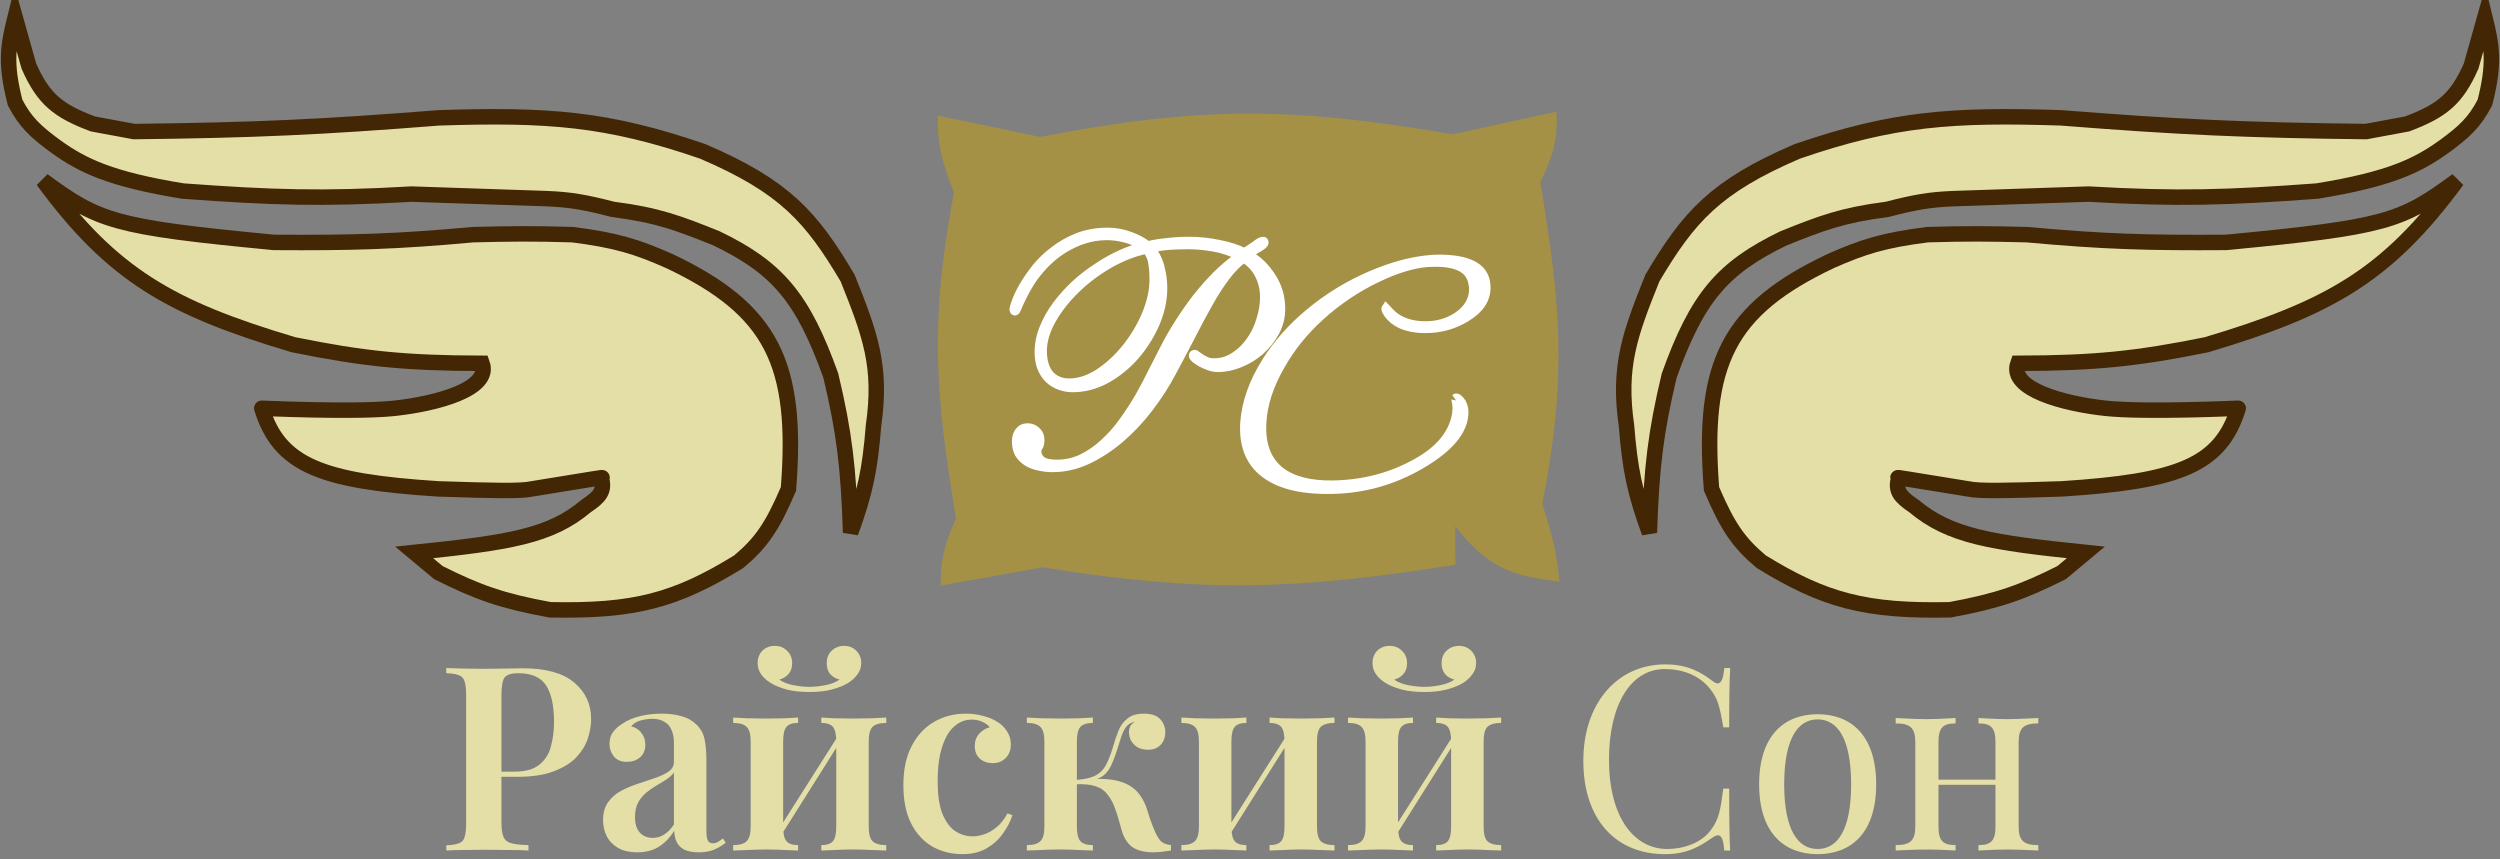 <svg width="291" height="100" viewBox="0 0 291 100" fill="none" xmlns="http://www.w3.org/2000/svg">
<rect x="0" y="0" width="291" height="100" fill="#808080" stroke="none"/>
<g clip-path="url(#clip0_25_33180)">
<path d="M256.84 40.126C271.2 35.85 277.905 32.005 286 21C279.492 25.776 277.833 26.425 259.123 28.217C250.074 28.276 244.998 28.142 235.936 27.315C231.514 27.207 229.006 27.175 224.342 27.315C219.31 27.959 216.904 28.697 213.099 30.383C201.114 36.054 198.085 42.334 199.222 56.906C201.133 61.377 202.412 63.195 205.019 65.387C212.404 69.928 217.205 71.179 226.977 70.98C232.558 69.957 235.366 68.96 239.976 66.65L242.787 64.304C231.693 63.156 226.947 62.416 222.761 58.891C221.144 57.806 220.595 57.127 221.004 55.643C220.591 55.495 221.451 55.679 229.085 56.906C230.342 57.186 233.4 57.123 239.976 56.906C253.633 56.033 258.488 54.154 260.529 47.524C260.975 47.486 249.838 48.039 245.07 47.524C240.303 47.008 233.798 45.324 234.882 42.291C243.895 42.267 248.691 41.773 256.84 40.126Z" fill="#E4DFA7" stroke="#432603" stroke-width="1.8"/>
<path d="M287.644 7.68L289.241 2C290.071 5.364 290.42 7.322 289.241 11.941C288.035 14.227 286.889 15.314 284.45 17.089C281.426 19.253 278.208 20.858 269.72 22.237C259.319 23.004 253.489 23.193 243.1 22.592L227.305 23.124C224.653 23.242 222.993 23.508 219.674 24.367C214.375 25.044 211.938 26.007 207.606 27.74C200.469 31.186 197.545 34.663 194.296 43.716C192.704 50.405 192.237 54.433 191.989 62C190.287 57.35 189.727 54.622 189.326 49.574C188.331 42.67 189.691 38.958 192.343 32.355C196.538 25.285 199.622 21.724 209.203 17.621C220.393 13.771 227.251 13.31 239.905 13.716C253.656 14.8 261.432 15.156 275.399 15.314L280.191 14.426C284.23 12.908 285.957 11.525 287.644 7.68Z" fill="#E4DFA7" stroke="#432603" stroke-width="1.8"/>
<path d="M34.16 40.126C19.799 35.85 13.095 32.005 5 21C11.508 25.776 13.167 26.425 31.877 28.217C40.926 28.276 46.002 28.142 55.064 27.315C59.486 27.207 61.994 27.175 66.658 27.315C71.69 27.959 74.096 28.697 77.901 30.383C89.886 36.054 92.915 42.334 91.778 56.906C89.867 61.377 88.588 63.195 85.981 65.387C78.596 69.928 73.795 71.179 64.023 70.98C58.442 69.957 55.634 68.96 51.024 66.65L48.213 64.304C59.307 63.156 64.053 62.416 68.239 58.891C69.856 57.806 70.405 57.127 69.996 55.643C70.409 55.495 69.549 55.679 61.915 56.906C60.658 57.186 57.6 57.123 51.024 56.906C37.367 56.033 32.512 54.154 30.471 47.524C30.025 47.486 41.162 48.039 45.93 47.524C50.697 47.008 57.202 45.324 56.118 42.291C47.105 42.267 42.309 41.773 34.16 40.126Z" fill="#E4DFA7" stroke="#432603" stroke-width="1.8"/>
<path d="M3.356 7.68L1.759 2C0.929 5.364 0.58 7.322 1.759 11.941C2.965 14.227 4.111 15.314 6.55 17.089C9.574 19.253 12.792 20.858 21.28 22.237C31.681 23.004 37.511 23.193 47.901 22.592L63.695 23.124C66.347 23.242 68.007 23.508 71.326 24.367C76.625 25.044 79.062 26.007 83.394 27.74C90.531 31.186 93.456 34.663 96.704 43.716C98.296 50.405 98.763 54.433 99.011 62C100.713 57.35 101.273 54.622 101.674 49.574C102.669 42.67 101.309 38.958 98.657 32.355C94.462 25.285 91.378 21.724 81.797 17.621C70.608 13.771 63.749 13.31 51.095 13.716C37.344 14.8 29.568 15.156 15.601 15.314L10.809 14.426C6.769 12.908 5.043 11.525 3.356 7.68Z" fill="#E4DFA7" stroke="#432603" stroke-width="1.8"/>
<path d="M169.089 15.633C150.386 12.427 139.868 12.326 121.046 15.936L109.171 13.455C109.095 16.941 109.687 18.898 111.043 22.39C108.215 37.426 108.831 45.696 111.282 60.349C109.823 63.635 109.459 65.337 109.516 68.157L121.363 66.037C140.063 69.032 150.586 68.711 169.406 65.734L169.377 61.261C173.247 66.175 176.111 67.043 181.52 67.703C181.227 64.327 180.673 62.303 179.526 58.641C182.394 43.997 181.725 35.802 179.29 21.192C180.789 18.095 181.326 16.317 181.175 13L169.089 15.633Z" fill="#A49145"/>
<mask id="path-6-outside-1_25_33180" maskUnits="userSpaceOnUse" x="117" y="26" width="57" height="32" fill="black">
<rect fill="white" x="117" y="26" width="57" height="32"/>
<path d="M118.286 51.358C118.286 50.929 118.393 50.563 118.608 50.261C118.846 49.933 119.18 49.769 119.609 49.769C120.014 49.769 120.359 49.908 120.645 50.185C120.931 50.437 121.074 50.778 121.074 51.206C121.074 51.559 121.015 51.824 120.895 52.001C120.776 52.152 120.717 52.328 120.717 52.53C120.717 52.934 120.883 53.286 121.217 53.589C121.575 53.866 122.17 54.005 123.004 54.005C124.053 54.005 125.03 53.791 125.935 53.362C126.865 52.908 127.723 52.316 128.509 51.584C129.319 50.853 130.058 50.021 130.725 49.088C131.416 48.13 132.048 47.159 132.62 46.176C133.192 45.167 133.716 44.171 134.193 43.188C134.693 42.205 135.158 41.297 135.587 40.465C136.063 39.532 136.623 38.561 137.267 37.552C137.91 36.544 138.601 35.56 139.34 34.602C140.103 33.644 140.901 32.749 141.735 31.917C142.593 31.085 143.451 30.379 144.309 29.799C143.308 29.295 142.283 28.954 141.235 28.778C140.21 28.601 139.245 28.513 138.339 28.513C137.505 28.513 136.731 28.538 136.016 28.588C135.325 28.639 134.634 28.752 133.942 28.929C134.491 29.584 134.86 30.316 135.051 31.123C135.265 31.904 135.372 32.711 135.372 33.543C135.372 34.905 135.074 36.279 134.479 37.666C133.883 39.028 133.097 40.276 132.119 41.41C131.142 42.52 130.022 43.428 128.759 44.133C127.496 44.814 126.198 45.155 124.863 45.155C124.339 45.155 123.838 45.066 123.362 44.89C122.885 44.713 122.468 44.461 122.111 44.133C121.753 43.781 121.467 43.352 121.253 42.847C121.038 42.318 120.931 41.7 120.931 40.994C120.931 40.036 121.122 39.09 121.503 38.158C121.884 37.225 122.385 36.342 123.004 35.51C123.648 34.653 124.375 33.846 125.185 33.089C126.019 32.333 126.889 31.665 127.794 31.085C128.7 30.48 129.605 29.975 130.511 29.572C131.416 29.169 132.262 28.878 133.049 28.702C132.477 28.273 131.81 27.958 131.047 27.756C130.285 27.555 129.558 27.454 128.867 27.454C127.508 27.454 126.198 27.756 124.935 28.362C123.672 28.942 122.528 29.774 121.503 30.858C120.86 31.539 120.335 32.207 119.93 32.862C119.525 33.518 119.203 34.098 118.965 34.602C118.727 35.081 118.548 35.472 118.429 35.775C118.31 36.077 118.214 36.229 118.143 36.229C118.095 36.229 118.06 36.203 118.036 36.153C118.012 36.103 118 36.065 118 36.039C118 35.888 118.095 35.56 118.286 35.056C118.477 34.527 118.763 33.934 119.144 33.279C119.549 32.598 120.037 31.892 120.609 31.16C121.205 30.429 121.908 29.761 122.718 29.156C123.529 28.526 124.446 28.009 125.471 27.605C126.519 27.202 127.675 27 128.938 27C129.844 27 130.725 27.164 131.583 27.492C132.465 27.82 133.132 28.185 133.585 28.588C134.252 28.412 135.003 28.286 135.837 28.21C136.695 28.11 137.529 28.059 138.339 28.059C139.602 28.059 140.806 28.185 141.949 28.437C143.093 28.664 144.058 28.979 144.845 29.383C145.345 29.08 145.786 28.79 146.167 28.513C146.549 28.21 146.835 28.059 147.025 28.059C147.121 28.059 147.168 28.122 147.168 28.248C147.168 28.374 146.978 28.551 146.596 28.778C146.215 28.979 145.786 29.257 145.31 29.61C146.43 30.265 147.335 31.148 148.026 32.257C148.741 33.342 149.099 34.577 149.099 35.964C149.099 36.922 148.872 37.817 148.419 38.649C147.967 39.481 147.383 40.213 146.668 40.843C145.977 41.448 145.19 41.927 144.309 42.28C143.451 42.633 142.605 42.81 141.771 42.81C141.437 42.81 141.092 42.747 140.734 42.621C140.4 42.495 140.091 42.356 139.805 42.205C139.543 42.053 139.316 41.902 139.126 41.751C138.959 41.599 138.875 41.486 138.875 41.41C138.875 41.284 138.947 41.221 139.09 41.221C139.114 41.221 139.185 41.272 139.304 41.373C139.447 41.473 139.614 41.587 139.805 41.713C139.995 41.839 140.21 41.952 140.448 42.053C140.71 42.154 140.996 42.205 141.306 42.205C142.188 42.205 142.986 41.965 143.701 41.486C144.44 41.007 145.059 40.402 145.56 39.67C146.084 38.939 146.477 38.12 146.739 37.212C147.025 36.304 147.168 35.434 147.168 34.602C147.168 33.644 146.966 32.774 146.561 31.992C146.179 31.211 145.584 30.568 144.773 30.064C144.011 30.618 143.296 31.35 142.629 32.257C141.961 33.14 141.306 34.161 140.663 35.321C140.019 36.456 139.352 37.704 138.661 39.065C137.97 40.402 137.231 41.801 136.445 43.264C135.658 44.751 134.741 46.176 133.692 47.538C132.668 48.874 131.548 50.059 130.332 51.093C129.141 52.101 127.878 52.921 126.543 53.551C125.233 54.156 123.886 54.459 122.504 54.459C121.956 54.459 121.42 54.396 120.895 54.27C120.395 54.169 119.942 53.992 119.537 53.74C119.156 53.488 118.846 53.173 118.608 52.795C118.393 52.391 118.286 51.912 118.286 51.358ZM121.36 40.843C121.36 42.028 121.634 42.948 122.182 43.604C122.754 44.234 123.505 44.55 124.434 44.55C125.602 44.55 126.77 44.171 127.937 43.415C129.105 42.633 130.153 41.662 131.083 40.502C132.036 39.317 132.811 38.019 133.406 36.607C134.002 35.195 134.3 33.833 134.3 32.522C134.3 31.841 134.252 31.198 134.157 30.593C134.062 29.988 133.823 29.471 133.442 29.042C131.988 29.345 130.535 29.912 129.081 30.744C127.651 31.576 126.364 32.547 125.221 33.657C124.077 34.766 123.147 35.951 122.432 37.212C121.718 38.473 121.36 39.683 121.36 40.843Z"/>
<path d="M155.092 56.993C151.827 57.069 149.325 56.527 147.585 55.367C145.583 54.056 144.678 51.988 144.868 49.164C145.035 46.844 145.881 44.474 147.406 42.053C148.717 39.986 150.373 38.12 152.375 36.456C154.543 34.64 156.95 33.165 159.595 32.03C161.955 31.022 164.147 30.417 166.173 30.215C166.602 30.165 167.042 30.139 167.495 30.139C170.76 30.139 172.571 31.009 172.929 32.749C172.976 33.001 173 33.241 173 33.468C173 34.854 172.226 36.014 170.677 36.947C169.247 37.83 167.662 38.271 165.922 38.271C164.779 38.271 163.801 38.082 162.991 37.704C162.396 37.401 161.931 37.023 161.597 36.569C161.335 36.191 161.24 35.951 161.311 35.85C161.311 35.85 161.454 36.002 161.74 36.304C162.121 36.733 162.586 37.073 163.134 37.325C163.921 37.704 164.85 37.893 165.922 37.893C167.352 37.893 168.603 37.527 169.676 36.796C170.891 35.964 171.499 34.917 171.499 33.657C171.499 33.379 171.463 33.102 171.391 32.825C171.058 31.312 169.64 30.555 167.138 30.555C166.78 30.555 166.411 30.568 166.03 30.593C164.385 30.744 162.527 31.312 160.453 32.295C157.975 33.455 155.699 34.98 153.626 36.872C151.767 38.561 150.254 40.44 149.086 42.507C147.752 44.802 147.025 47.033 146.906 49.202C146.763 51.723 147.466 53.602 149.015 54.837C150.445 55.947 152.518 56.476 155.234 56.426C158.904 56.35 162.241 55.43 165.243 53.665C167.769 52.177 169.199 50.324 169.533 48.105C169.58 47.727 169.58 47.361 169.533 47.008C169.461 46.529 169.414 46.302 169.39 46.327C169.58 46.226 169.831 46.403 170.14 46.857C170.355 47.235 170.45 47.651 170.426 48.105C170.355 50.172 168.675 52.164 165.386 54.081C162.193 55.947 158.761 56.917 155.092 56.993Z"/>
</mask>
<path d="M118.286 51.358C118.286 50.929 118.393 50.563 118.608 50.261C118.846 49.933 119.18 49.769 119.609 49.769C120.014 49.769 120.359 49.908 120.645 50.185C120.931 50.437 121.074 50.778 121.074 51.206C121.074 51.559 121.015 51.824 120.895 52.001C120.776 52.152 120.717 52.328 120.717 52.53C120.717 52.934 120.883 53.286 121.217 53.589C121.575 53.866 122.17 54.005 123.004 54.005C124.053 54.005 125.03 53.791 125.935 53.362C126.865 52.908 127.723 52.316 128.509 51.584C129.319 50.853 130.058 50.021 130.725 49.088C131.416 48.13 132.048 47.159 132.62 46.176C133.192 45.167 133.716 44.171 134.193 43.188C134.693 42.205 135.158 41.297 135.587 40.465C136.063 39.532 136.623 38.561 137.267 37.552C137.91 36.544 138.601 35.56 139.34 34.602C140.103 33.644 140.901 32.749 141.735 31.917C142.593 31.085 143.451 30.379 144.309 29.799C143.308 29.295 142.283 28.954 141.235 28.778C140.21 28.601 139.245 28.513 138.339 28.513C137.505 28.513 136.731 28.538 136.016 28.588C135.325 28.639 134.634 28.752 133.942 28.929C134.491 29.584 134.86 30.316 135.051 31.123C135.265 31.904 135.372 32.711 135.372 33.543C135.372 34.905 135.074 36.279 134.479 37.666C133.883 39.028 133.097 40.276 132.119 41.41C131.142 42.52 130.022 43.428 128.759 44.133C127.496 44.814 126.198 45.155 124.863 45.155C124.339 45.155 123.838 45.066 123.362 44.89C122.885 44.713 122.468 44.461 122.111 44.133C121.753 43.781 121.467 43.352 121.253 42.847C121.038 42.318 120.931 41.7 120.931 40.994C120.931 40.036 121.122 39.09 121.503 38.158C121.884 37.225 122.385 36.342 123.004 35.51C123.648 34.653 124.375 33.846 125.185 33.089C126.019 32.333 126.889 31.665 127.794 31.085C128.7 30.48 129.605 29.975 130.511 29.572C131.416 29.169 132.262 28.878 133.049 28.702C132.477 28.273 131.81 27.958 131.047 27.756C130.285 27.555 129.558 27.454 128.867 27.454C127.508 27.454 126.198 27.756 124.935 28.362C123.672 28.942 122.528 29.774 121.503 30.858C120.86 31.539 120.335 32.207 119.93 32.862C119.525 33.518 119.203 34.098 118.965 34.602C118.727 35.081 118.548 35.472 118.429 35.775C118.31 36.077 118.214 36.229 118.143 36.229C118.095 36.229 118.06 36.203 118.036 36.153C118.012 36.103 118 36.065 118 36.039C118 35.888 118.095 35.56 118.286 35.056C118.477 34.527 118.763 33.934 119.144 33.279C119.549 32.598 120.037 31.892 120.609 31.16C121.205 30.429 121.908 29.761 122.718 29.156C123.529 28.526 124.446 28.009 125.471 27.605C126.519 27.202 127.675 27 128.938 27C129.844 27 130.725 27.164 131.583 27.492C132.465 27.82 133.132 28.185 133.585 28.588C134.252 28.412 135.003 28.286 135.837 28.21C136.695 28.11 137.529 28.059 138.339 28.059C139.602 28.059 140.806 28.185 141.949 28.437C143.093 28.664 144.058 28.979 144.845 29.383C145.345 29.08 145.786 28.79 146.167 28.513C146.549 28.21 146.835 28.059 147.025 28.059C147.121 28.059 147.168 28.122 147.168 28.248C147.168 28.374 146.978 28.551 146.596 28.778C146.215 28.979 145.786 29.257 145.31 29.61C146.43 30.265 147.335 31.148 148.026 32.257C148.741 33.342 149.099 34.577 149.099 35.964C149.099 36.922 148.872 37.817 148.419 38.649C147.967 39.481 147.383 40.213 146.668 40.843C145.977 41.448 145.19 41.927 144.309 42.28C143.451 42.633 142.605 42.81 141.771 42.81C141.437 42.81 141.092 42.747 140.734 42.621C140.4 42.495 140.091 42.356 139.805 42.205C139.543 42.053 139.316 41.902 139.126 41.751C138.959 41.599 138.875 41.486 138.875 41.41C138.875 41.284 138.947 41.221 139.09 41.221C139.114 41.221 139.185 41.272 139.304 41.373C139.447 41.473 139.614 41.587 139.805 41.713C139.995 41.839 140.21 41.952 140.448 42.053C140.71 42.154 140.996 42.205 141.306 42.205C142.188 42.205 142.986 41.965 143.701 41.486C144.44 41.007 145.059 40.402 145.56 39.67C146.084 38.939 146.477 38.12 146.739 37.212C147.025 36.304 147.168 35.434 147.168 34.602C147.168 33.644 146.966 32.774 146.561 31.992C146.179 31.211 145.584 30.568 144.773 30.064C144.011 30.618 143.296 31.35 142.629 32.257C141.961 33.14 141.306 34.161 140.663 35.321C140.019 36.456 139.352 37.704 138.661 39.065C137.97 40.402 137.231 41.801 136.445 43.264C135.658 44.751 134.741 46.176 133.692 47.538C132.668 48.874 131.548 50.059 130.332 51.093C129.141 52.101 127.878 52.921 126.543 53.551C125.233 54.156 123.886 54.459 122.504 54.459C121.956 54.459 121.42 54.396 120.895 54.27C120.395 54.169 119.942 53.992 119.537 53.74C119.156 53.488 118.846 53.173 118.608 52.795C118.393 52.391 118.286 51.912 118.286 51.358ZM121.36 40.843C121.36 42.028 121.634 42.948 122.182 43.604C122.754 44.234 123.505 44.55 124.434 44.55C125.602 44.55 126.77 44.171 127.937 43.415C129.105 42.633 130.153 41.662 131.083 40.502C132.036 39.317 132.811 38.019 133.406 36.607C134.002 35.195 134.3 33.833 134.3 32.522C134.3 31.841 134.252 31.198 134.157 30.593C134.062 29.988 133.823 29.471 133.442 29.042C131.988 29.345 130.535 29.912 129.081 30.744C127.651 31.576 126.364 32.547 125.221 33.657C124.077 34.766 123.147 35.951 122.432 37.212C121.718 38.473 121.36 39.683 121.36 40.843Z" fill="white"/>
<path d="M155.092 56.993C151.827 57.069 149.325 56.527 147.585 55.367C145.583 54.056 144.678 51.988 144.868 49.164C145.035 46.844 145.881 44.474 147.406 42.053C148.717 39.986 150.373 38.12 152.375 36.456C154.543 34.64 156.95 33.165 159.595 32.03C161.955 31.022 164.147 30.417 166.173 30.215C166.602 30.165 167.042 30.139 167.495 30.139C170.76 30.139 172.571 31.009 172.929 32.749C172.976 33.001 173 33.241 173 33.468C173 34.854 172.226 36.014 170.677 36.947C169.247 37.83 167.662 38.271 165.922 38.271C164.779 38.271 163.801 38.082 162.991 37.704C162.396 37.401 161.931 37.023 161.597 36.569C161.335 36.191 161.24 35.951 161.311 35.85C161.311 35.85 161.454 36.002 161.74 36.304C162.121 36.733 162.586 37.073 163.134 37.325C163.921 37.704 164.85 37.893 165.922 37.893C167.352 37.893 168.603 37.527 169.676 36.796C170.891 35.964 171.499 34.917 171.499 33.657C171.499 33.379 171.463 33.102 171.391 32.825C171.058 31.312 169.64 30.555 167.138 30.555C166.78 30.555 166.411 30.568 166.03 30.593C164.385 30.744 162.527 31.312 160.453 32.295C157.975 33.455 155.699 34.98 153.626 36.872C151.767 38.561 150.254 40.44 149.086 42.507C147.752 44.802 147.025 47.033 146.906 49.202C146.763 51.723 147.466 53.602 149.015 54.837C150.445 55.947 152.518 56.476 155.234 56.426C158.904 56.35 162.241 55.43 165.243 53.665C167.769 52.177 169.199 50.324 169.533 48.105C169.58 47.727 169.58 47.361 169.533 47.008C169.461 46.529 169.414 46.302 169.39 46.327C169.58 46.226 169.831 46.403 170.14 46.857C170.355 47.235 170.45 47.651 170.426 48.105C170.355 50.172 168.675 52.164 165.386 54.081C162.193 55.947 158.761 56.917 155.092 56.993Z" fill="white"/>
<path d="M118.286 51.358C118.286 50.929 118.393 50.563 118.608 50.261C118.846 49.933 119.18 49.769 119.609 49.769C120.014 49.769 120.359 49.908 120.645 50.185C120.931 50.437 121.074 50.778 121.074 51.206C121.074 51.559 121.015 51.824 120.895 52.001C120.776 52.152 120.717 52.328 120.717 52.53C120.717 52.934 120.883 53.286 121.217 53.589C121.575 53.866 122.17 54.005 123.004 54.005C124.053 54.005 125.03 53.791 125.935 53.362C126.865 52.908 127.723 52.316 128.509 51.584C129.319 50.853 130.058 50.021 130.725 49.088C131.416 48.13 132.048 47.159 132.62 46.176C133.192 45.167 133.716 44.171 134.193 43.188C134.693 42.205 135.158 41.297 135.587 40.465C136.063 39.532 136.623 38.561 137.267 37.552C137.91 36.544 138.601 35.56 139.34 34.602C140.103 33.644 140.901 32.749 141.735 31.917C142.593 31.085 143.451 30.379 144.309 29.799C143.308 29.295 142.283 28.954 141.235 28.778C140.21 28.601 139.245 28.513 138.339 28.513C137.505 28.513 136.731 28.538 136.016 28.588C135.325 28.639 134.634 28.752 133.942 28.929C134.491 29.584 134.86 30.316 135.051 31.123C135.265 31.904 135.372 32.711 135.372 33.543C135.372 34.905 135.074 36.279 134.479 37.666C133.883 39.028 133.097 40.276 132.119 41.41C131.142 42.52 130.022 43.428 128.759 44.133C127.496 44.814 126.198 45.155 124.863 45.155C124.339 45.155 123.838 45.066 123.362 44.89C122.885 44.713 122.468 44.461 122.111 44.133C121.753 43.781 121.467 43.352 121.253 42.847C121.038 42.318 120.931 41.7 120.931 40.994C120.931 40.036 121.122 39.09 121.503 38.158C121.884 37.225 122.385 36.342 123.004 35.51C123.648 34.653 124.375 33.846 125.185 33.089C126.019 32.333 126.889 31.665 127.794 31.085C128.7 30.48 129.605 29.975 130.511 29.572C131.416 29.169 132.262 28.878 133.049 28.702C132.477 28.273 131.81 27.958 131.047 27.756C130.285 27.555 129.558 27.454 128.867 27.454C127.508 27.454 126.198 27.756 124.935 28.362C123.672 28.942 122.528 29.774 121.503 30.858C120.86 31.539 120.335 32.207 119.93 32.862C119.525 33.518 119.203 34.098 118.965 34.602C118.727 35.081 118.548 35.472 118.429 35.775C118.31 36.077 118.214 36.229 118.143 36.229C118.095 36.229 118.06 36.203 118.036 36.153C118.012 36.103 118 36.065 118 36.039C118 35.888 118.095 35.56 118.286 35.056C118.477 34.527 118.763 33.934 119.144 33.279C119.549 32.598 120.037 31.892 120.609 31.16C121.205 30.429 121.908 29.761 122.718 29.156C123.529 28.526 124.446 28.009 125.471 27.605C126.519 27.202 127.675 27 128.938 27C129.844 27 130.725 27.164 131.583 27.492C132.465 27.82 133.132 28.185 133.585 28.588C134.252 28.412 135.003 28.286 135.837 28.21C136.695 28.11 137.529 28.059 138.339 28.059C139.602 28.059 140.806 28.185 141.949 28.437C143.093 28.664 144.058 28.979 144.845 29.383C145.345 29.08 145.786 28.79 146.167 28.513C146.549 28.21 146.835 28.059 147.025 28.059C147.121 28.059 147.168 28.122 147.168 28.248C147.168 28.374 146.978 28.551 146.596 28.778C146.215 28.979 145.786 29.257 145.31 29.61C146.43 30.265 147.335 31.148 148.026 32.257C148.741 33.342 149.099 34.577 149.099 35.964C149.099 36.922 148.872 37.817 148.419 38.649C147.967 39.481 147.383 40.213 146.668 40.843C145.977 41.448 145.19 41.927 144.309 42.28C143.451 42.633 142.605 42.81 141.771 42.81C141.437 42.81 141.092 42.747 140.734 42.621C140.4 42.495 140.091 42.356 139.805 42.205C139.543 42.053 139.316 41.902 139.126 41.751C138.959 41.599 138.875 41.486 138.875 41.41C138.875 41.284 138.947 41.221 139.09 41.221C139.114 41.221 139.185 41.272 139.304 41.373C139.447 41.473 139.614 41.587 139.805 41.713C139.995 41.839 140.21 41.952 140.448 42.053C140.71 42.154 140.996 42.205 141.306 42.205C142.188 42.205 142.986 41.965 143.701 41.486C144.44 41.007 145.059 40.402 145.56 39.67C146.084 38.939 146.477 38.12 146.739 37.212C147.025 36.304 147.168 35.434 147.168 34.602C147.168 33.644 146.966 32.774 146.561 31.992C146.179 31.211 145.584 30.568 144.773 30.064C144.011 30.618 143.296 31.35 142.629 32.257C141.961 33.14 141.306 34.161 140.663 35.321C140.019 36.456 139.352 37.704 138.661 39.065C137.97 40.402 137.231 41.801 136.445 43.264C135.658 44.751 134.741 46.176 133.692 47.538C132.668 48.874 131.548 50.059 130.332 51.093C129.141 52.101 127.878 52.921 126.543 53.551C125.233 54.156 123.886 54.459 122.504 54.459C121.956 54.459 121.42 54.396 120.895 54.27C120.395 54.169 119.942 53.992 119.537 53.74C119.156 53.488 118.846 53.173 118.608 52.795C118.393 52.391 118.286 51.912 118.286 51.358ZM121.36 40.843C121.36 42.028 121.634 42.948 122.182 43.604C122.754 44.234 123.505 44.55 124.434 44.55C125.602 44.55 126.77 44.171 127.937 43.415C129.105 42.633 130.153 41.662 131.083 40.502C132.036 39.317 132.811 38.019 133.406 36.607C134.002 35.195 134.3 33.833 134.3 32.522C134.3 31.841 134.252 31.198 134.157 30.593C134.062 29.988 133.823 29.471 133.442 29.042C131.988 29.345 130.535 29.912 129.081 30.744C127.651 31.576 126.364 32.547 125.221 33.657C124.077 34.766 123.147 35.951 122.432 37.212C121.718 38.473 121.36 39.683 121.36 40.843Z" stroke="white" mask="url(#path-6-outside-1_25_33180)"/>
<path d="M155.092 56.993C151.827 57.069 149.325 56.527 147.585 55.367C145.583 54.056 144.678 51.988 144.868 49.164C145.035 46.844 145.881 44.474 147.406 42.053C148.717 39.986 150.373 38.12 152.375 36.456C154.543 34.64 156.95 33.165 159.595 32.03C161.955 31.022 164.147 30.417 166.173 30.215C166.602 30.165 167.042 30.139 167.495 30.139C170.76 30.139 172.571 31.009 172.929 32.749C172.976 33.001 173 33.241 173 33.468C173 34.854 172.226 36.014 170.677 36.947C169.247 37.83 167.662 38.271 165.922 38.271C164.779 38.271 163.801 38.082 162.991 37.704C162.396 37.401 161.931 37.023 161.597 36.569C161.335 36.191 161.24 35.951 161.311 35.85C161.311 35.85 161.454 36.002 161.74 36.304C162.121 36.733 162.586 37.073 163.134 37.325C163.921 37.704 164.85 37.893 165.922 37.893C167.352 37.893 168.603 37.527 169.676 36.796C170.891 35.964 171.499 34.917 171.499 33.657C171.499 33.379 171.463 33.102 171.391 32.825C171.058 31.312 169.64 30.555 167.138 30.555C166.78 30.555 166.411 30.568 166.03 30.593C164.385 30.744 162.527 31.312 160.453 32.295C157.975 33.455 155.699 34.98 153.626 36.872C151.767 38.561 150.254 40.44 149.086 42.507C147.752 44.802 147.025 47.033 146.906 49.202C146.763 51.723 147.466 53.602 149.015 54.837C150.445 55.947 152.518 56.476 155.234 56.426C158.904 56.35 162.241 55.43 165.243 53.665C167.769 52.177 169.199 50.324 169.533 48.105C169.58 47.727 169.58 47.361 169.533 47.008C169.461 46.529 169.414 46.302 169.39 46.327C169.58 46.226 169.831 46.403 170.14 46.857C170.355 47.235 170.45 47.651 170.426 48.105C170.355 50.172 168.675 52.164 165.386 54.081C162.193 55.947 158.761 56.917 155.092 56.993Z" stroke="white" mask="url(#path-6-outside-1_25_33180)"/>
<path d="M51.947 77.76C52.447 77.78 53.087 77.8 53.867 77.82C54.647 77.84 55.427 77.85 56.207 77.85C57.187 77.85 58.117 77.84 58.997 77.82C59.877 77.8 60.497 77.79 60.857 77.79C63.537 77.79 65.527 78.34 66.827 79.44C68.147 80.54 68.807 81.96 68.807 83.7C68.807 84.42 68.677 85.18 68.417 85.98C68.157 86.76 67.707 87.49 67.067 88.17C66.427 88.83 65.547 89.37 64.427 89.79C63.327 90.21 61.917 90.42 60.197 90.42H57.197V89.82H59.897C61.157 89.82 62.117 89.55 62.777 89.01C63.457 88.47 63.907 87.76 64.127 86.88C64.367 86 64.487 85.05 64.487 84.03C64.487 82.13 64.177 80.71 63.557 79.77C62.937 78.83 61.867 78.36 60.347 78.36C59.527 78.36 58.987 78.53 58.727 78.87C58.487 79.21 58.367 79.9 58.367 80.94V95.7C58.367 96.46 58.447 97.03 58.607 97.41C58.767 97.79 59.077 98.04 59.537 98.16C59.997 98.28 60.657 98.35 61.517 98.37V99C60.937 98.96 60.187 98.94 59.267 98.94C58.347 98.92 57.397 98.91 56.417 98.91C55.577 98.91 54.767 98.92 53.987 98.94C53.207 98.94 52.527 98.96 51.947 99V98.4C52.607 98.36 53.097 98.28 53.417 98.16C53.757 98.04 53.977 97.8 54.077 97.44C54.197 97.08 54.257 96.54 54.257 95.82V80.94C54.257 80.2 54.197 79.66 54.077 79.32C53.977 78.96 53.757 78.72 53.417 78.6C53.097 78.46 52.607 78.38 51.947 78.36V77.76ZM74.186 99.21C73.326 99.21 72.596 99.05 71.996 98.73C71.396 98.39 70.946 97.94 70.646 97.38C70.346 96.8 70.196 96.16 70.196 95.46C70.196 94.6 70.396 93.9 70.796 93.36C71.196 92.8 71.706 92.36 72.326 92.04C72.966 91.7 73.636 91.42 74.336 91.2C75.036 90.96 75.696 90.74 76.316 90.54C76.936 90.32 77.446 90.07 77.846 89.79C78.246 89.51 78.446 89.14 78.446 88.68V86.49C78.446 85.85 78.346 85.33 78.146 84.93C77.966 84.51 77.686 84.2 77.306 84C76.946 83.78 76.486 83.67 75.926 83.67C75.506 83.67 75.066 83.73 74.606 83.85C74.146 83.97 73.766 84.2 73.466 84.54C73.986 84.68 74.386 84.94 74.666 85.32C74.966 85.7 75.116 86.16 75.116 86.7C75.116 87.32 74.906 87.81 74.486 88.17C74.086 88.51 73.576 88.68 72.956 88.68C72.296 88.68 71.796 88.47 71.456 88.05C71.116 87.63 70.946 87.14 70.946 86.58C70.946 86.02 71.086 85.56 71.366 85.2C71.646 84.82 72.036 84.48 72.536 84.18C73.036 83.84 73.676 83.57 74.456 83.37C75.236 83.17 76.086 83.07 77.006 83.07C77.886 83.07 78.666 83.17 79.346 83.37C80.026 83.55 80.606 83.88 81.086 84.36C81.566 84.82 81.876 85.39 82.016 86.07C82.156 86.75 82.226 87.58 82.226 88.56V96.78C82.226 97.28 82.286 97.64 82.406 97.86C82.526 98.06 82.716 98.16 82.976 98.16C83.176 98.16 83.366 98.11 83.546 98.01C83.726 97.91 83.926 97.77 84.146 97.59L84.476 98.1C84.036 98.44 83.576 98.71 83.096 98.91C82.616 99.11 82.036 99.21 81.356 99.21C80.656 99.21 80.096 99.11 79.676 98.91C79.276 98.71 78.976 98.42 78.776 98.04C78.596 97.66 78.496 97.21 78.476 96.69C77.996 97.49 77.406 98.11 76.706 98.55C76.006 98.99 75.166 99.21 74.186 99.21ZM75.986 97.53C76.466 97.53 76.906 97.4 77.306 97.14C77.726 96.88 78.106 96.49 78.446 95.97V89.91C78.246 90.21 77.956 90.48 77.576 90.72C77.216 90.96 76.826 91.2 76.406 91.44C75.986 91.68 75.586 91.96 75.206 92.28C74.846 92.58 74.536 92.96 74.276 93.42C74.036 93.86 73.916 94.43 73.916 95.13C73.916 95.91 74.106 96.51 74.486 96.93C74.866 97.33 75.366 97.53 75.986 97.53ZM103.159 83.52V84.15C102.419 84.15 101.889 84.3 101.569 84.6C101.269 84.9 101.119 85.47 101.119 86.31V96.21C101.119 97.05 101.269 97.62 101.569 97.92C101.889 98.22 102.419 98.37 103.159 98.37V99C102.799 98.98 102.239 98.96 101.479 98.94C100.739 98.9 100.019 98.88 99.319 98.88C98.579 98.88 97.859 98.9 97.159 98.94C96.479 98.96 95.959 98.98 95.599 99V98.37C96.239 98.37 96.689 98.22 96.949 97.92C97.209 97.62 97.339 97.05 97.339 96.21V86.34C97.339 85.48 97.209 84.9 96.949 84.6C96.689 84.3 96.239 84.15 95.599 84.15V83.52C95.939 83.54 96.439 83.57 97.099 83.61C97.779 83.63 98.479 83.64 99.199 83.64C99.919 83.64 100.659 83.63 101.419 83.61C102.199 83.57 102.779 83.54 103.159 83.52ZM92.899 83.52V84.15C92.259 84.15 91.809 84.3 91.549 84.6C91.289 84.9 91.159 85.47 91.159 86.31V96.21C91.159 97.05 91.289 97.62 91.549 97.92C91.809 98.22 92.259 98.37 92.899 98.37V99C92.559 98.98 92.049 98.96 91.369 98.94C90.689 98.9 89.999 98.88 89.299 98.88C88.559 98.88 87.809 98.9 87.049 98.94C86.289 98.96 85.719 98.98 85.339 99V98.37C86.079 98.37 86.599 98.22 86.899 97.92C87.219 97.62 87.379 97.05 87.379 96.21V86.34C87.379 85.48 87.219 84.9 86.899 84.6C86.599 84.3 86.079 84.15 85.339 84.15V83.52C85.699 83.54 86.249 83.57 86.989 83.61C87.749 83.63 88.479 83.64 89.179 83.64C89.899 83.64 90.609 83.63 91.309 83.61C92.009 83.57 92.539 83.54 92.899 83.52ZM97.669 85.47L98.149 85.77L90.679 97.62L90.169 97.29L97.669 85.47ZM98.239 75.18C98.819 75.18 99.299 75.37 99.679 75.75C100.059 76.13 100.249 76.61 100.249 77.19C100.249 77.67 100.099 78.11 99.799 78.51C99.499 78.91 99.139 79.24 98.719 79.5C98.219 79.8 97.599 80.05 96.859 80.25C96.119 80.45 95.239 80.55 94.219 80.55C93.179 80.55 92.289 80.45 91.549 80.25C90.809 80.05 90.199 79.8 89.719 79.5C89.279 79.24 88.909 78.91 88.609 78.51C88.329 78.11 88.189 77.67 88.189 77.19C88.189 76.61 88.369 76.13 88.729 75.75C89.109 75.37 89.599 75.18 90.199 75.18C90.759 75.18 91.229 75.37 91.609 75.75C92.009 76.11 92.209 76.6 92.209 77.22C92.209 77.72 92.069 78.13 91.789 78.45C91.509 78.77 91.149 78.99 90.709 79.11C91.169 79.43 91.739 79.65 92.419 79.77C93.099 79.89 93.699 79.95 94.219 79.95C94.739 79.95 95.329 79.89 95.989 79.77C96.669 79.65 97.249 79.43 97.729 79.11C97.269 78.99 96.899 78.77 96.619 78.45C96.359 78.11 96.229 77.7 96.229 77.22C96.229 76.6 96.419 76.11 96.799 75.75C97.199 75.37 97.679 75.18 98.239 75.18ZM112.413 83.07C113.153 83.07 113.833 83.16 114.453 83.34C115.093 83.5 115.643 83.73 116.103 84.03C116.583 84.33 116.963 84.71 117.243 85.17C117.523 85.61 117.663 86.1 117.663 86.64C117.663 87.3 117.463 87.83 117.063 88.23C116.663 88.63 116.163 88.83 115.563 88.83C114.943 88.83 114.433 88.65 114.033 88.29C113.653 87.93 113.463 87.45 113.463 86.85C113.463 86.27 113.633 85.79 113.973 85.41C114.313 85.03 114.723 84.78 115.203 84.66C115.023 84.4 114.743 84.19 114.363 84.03C113.983 83.85 113.563 83.76 113.103 83.76C112.503 83.76 111.963 83.92 111.483 84.24C111.003 84.54 110.583 85 110.223 85.62C109.883 86.22 109.613 86.97 109.413 87.87C109.233 88.75 109.143 89.77 109.143 90.93C109.143 92.55 109.333 93.83 109.713 94.77C110.113 95.71 110.623 96.38 111.243 96.78C111.863 97.16 112.523 97.35 113.223 97.35C113.643 97.35 114.093 97.27 114.573 97.11C115.053 96.95 115.523 96.68 115.983 96.3C116.463 95.92 116.893 95.38 117.273 94.68L117.843 94.89C117.623 95.59 117.263 96.29 116.763 96.99C116.283 97.69 115.653 98.27 114.873 98.73C114.093 99.19 113.143 99.42 112.023 99.42C110.743 99.42 109.583 99.13 108.543 98.55C107.503 97.95 106.673 97.05 106.053 95.85C105.453 94.65 105.153 93.16 105.153 91.38C105.153 89.62 105.463 88.13 106.083 86.91C106.703 85.67 107.563 84.72 108.663 84.06C109.783 83.4 111.033 83.07 112.413 83.07ZM133.118 83.07C134.018 83.07 134.658 83.28 135.038 83.7C135.438 84.12 135.638 84.63 135.638 85.23C135.638 85.85 135.448 86.35 135.068 86.73C134.708 87.09 134.228 87.27 133.628 87.27C133.248 87.27 132.888 87.2 132.548 87.06C132.228 86.9 131.958 86.66 131.738 86.34C131.518 86.02 131.408 85.63 131.408 85.17C131.408 84.97 131.458 84.76 131.558 84.54C131.678 84.32 131.868 84.14 132.128 84C131.708 84.08 131.378 84.26 131.138 84.54C130.918 84.8 130.718 85.18 130.538 85.68C130.378 86.18 130.178 86.81 129.938 87.57C129.758 88.11 129.558 88.62 129.338 89.1C129.118 89.58 128.808 89.98 128.408 90.3C128.008 90.6 127.448 90.81 126.728 90.93L126.908 90.72C128.308 90.6 129.488 90.69 130.448 90.99C131.408 91.29 132.148 91.8 132.668 92.52C133.068 93.06 133.378 93.71 133.598 94.47C133.818 95.23 134.088 95.98 134.408 96.72C134.628 97.22 134.858 97.61 135.098 97.89C135.358 98.15 135.758 98.31 136.298 98.37V99C135.938 99.06 135.578 99.11 135.218 99.15C134.878 99.19 134.548 99.21 134.228 99.21C133.168 99.21 132.338 98.99 131.738 98.55C131.158 98.09 130.748 97.39 130.508 96.45C130.428 96.15 130.318 95.76 130.178 95.28C130.038 94.78 129.868 94.28 129.668 93.78C129.468 93.28 129.218 92.85 128.918 92.49C128.558 92.01 128.078 91.68 127.478 91.5C126.898 91.32 126.148 91.25 125.228 91.29V90.78C126.228 90.72 126.988 90.55 127.508 90.27C128.048 89.99 128.458 89.58 128.738 89.04C129.018 88.5 129.278 87.84 129.518 87.06C129.718 86.34 129.938 85.68 130.178 85.08C130.418 84.48 130.768 84 131.228 83.64C131.688 83.26 132.318 83.07 133.118 83.07ZM127.208 83.52V84.15C126.528 84.15 126.048 84.3 125.768 84.6C125.488 84.9 125.348 85.47 125.348 86.31V96.21C125.348 97.05 125.488 97.62 125.768 97.92C126.048 98.22 126.528 98.37 127.208 98.37V99C126.828 98.98 126.278 98.96 125.558 98.94C124.838 98.9 124.108 98.88 123.368 98.88C122.668 98.88 121.938 98.9 121.178 98.94C120.438 98.96 119.888 98.98 119.528 99V98.37C120.268 98.37 120.788 98.22 121.088 97.92C121.408 97.62 121.568 97.05 121.568 96.21V86.31C121.568 85.47 121.408 84.9 121.088 84.6C120.788 84.3 120.268 84.15 119.528 84.15V83.52C119.908 83.54 120.478 83.57 121.238 83.61C122.018 83.63 122.768 83.64 123.488 83.64C124.208 83.64 124.918 83.63 125.618 83.61C126.318 83.57 126.848 83.54 127.208 83.52ZM155.336 83.52V84.15C154.596 84.15 154.066 84.3 153.746 84.6C153.446 84.9 153.296 85.47 153.296 86.31V96.21C153.296 97.05 153.446 97.62 153.746 97.92C154.066 98.22 154.596 98.37 155.336 98.37V99C154.976 98.98 154.416 98.96 153.656 98.94C152.916 98.9 152.196 98.88 151.496 98.88C150.756 98.88 150.036 98.9 149.336 98.94C148.656 98.96 148.136 98.98 147.776 99V98.37C148.416 98.37 148.866 98.22 149.126 97.92C149.386 97.62 149.516 97.05 149.516 96.21V86.34C149.516 85.48 149.386 84.9 149.126 84.6C148.866 84.3 148.416 84.15 147.776 84.15V83.52C148.116 83.54 148.616 83.57 149.276 83.61C149.956 83.63 150.656 83.64 151.376 83.64C152.096 83.64 152.836 83.63 153.596 83.61C154.376 83.57 154.956 83.54 155.336 83.52ZM145.076 83.52V84.15C144.436 84.15 143.986 84.3 143.726 84.6C143.466 84.9 143.336 85.47 143.336 86.31V96.21C143.336 97.05 143.466 97.62 143.726 97.92C143.986 98.22 144.436 98.37 145.076 98.37V99C144.736 98.98 144.226 98.96 143.546 98.94C142.866 98.9 142.176 98.88 141.476 98.88C140.736 98.88 139.986 98.9 139.226 98.94C138.466 98.96 137.896 98.98 137.516 99V98.37C138.256 98.37 138.776 98.22 139.076 97.92C139.396 97.62 139.556 97.05 139.556 96.21V86.34C139.556 85.48 139.396 84.9 139.076 84.6C138.776 84.3 138.256 84.15 137.516 84.15V83.52C137.876 83.54 138.426 83.57 139.166 83.61C139.926 83.63 140.656 83.64 141.356 83.64C142.076 83.64 142.786 83.63 143.486 83.61C144.186 83.57 144.716 83.54 145.076 83.52ZM149.846 85.47L150.326 85.77L142.856 97.62L142.346 97.29L149.846 85.47ZM174.731 83.52V84.15C173.991 84.15 173.461 84.3 173.141 84.6C172.841 84.9 172.691 85.47 172.691 86.31V96.21C172.691 97.05 172.841 97.62 173.141 97.92C173.461 98.22 173.991 98.37 174.731 98.37V99C174.371 98.98 173.811 98.96 173.051 98.94C172.311 98.9 171.591 98.88 170.891 98.88C170.151 98.88 169.431 98.9 168.731 98.94C168.051 98.96 167.531 98.98 167.171 99V98.37C167.811 98.37 168.261 98.22 168.521 97.92C168.781 97.62 168.911 97.05 168.911 96.21V86.34C168.911 85.48 168.781 84.9 168.521 84.6C168.261 84.3 167.811 84.15 167.171 84.15V83.52C167.511 83.54 168.011 83.57 168.671 83.61C169.351 83.63 170.051 83.64 170.771 83.64C171.491 83.64 172.231 83.63 172.991 83.61C173.771 83.57 174.351 83.54 174.731 83.52ZM164.471 83.52V84.15C163.831 84.15 163.381 84.3 163.121 84.6C162.861 84.9 162.731 85.47 162.731 86.31V96.21C162.731 97.05 162.861 97.62 163.121 97.92C163.381 98.22 163.831 98.37 164.471 98.37V99C164.131 98.98 163.621 98.96 162.941 98.94C162.261 98.9 161.571 98.88 160.871 98.88C160.131 98.88 159.381 98.9 158.621 98.94C157.861 98.96 157.291 98.98 156.911 99V98.37C157.651 98.37 158.171 98.22 158.471 97.92C158.791 97.62 158.951 97.05 158.951 96.21V86.34C158.951 85.48 158.791 84.9 158.471 84.6C158.171 84.3 157.651 84.15 156.911 84.15V83.52C157.271 83.54 157.821 83.57 158.561 83.61C159.321 83.63 160.051 83.64 160.751 83.64C161.471 83.64 162.181 83.63 162.881 83.61C163.581 83.57 164.111 83.54 164.471 83.52ZM169.241 85.47L169.721 85.77L162.251 97.62L161.741 97.29L169.241 85.47ZM169.811 75.18C170.391 75.18 170.871 75.37 171.251 75.75C171.631 76.13 171.821 76.61 171.821 77.19C171.821 77.67 171.671 78.11 171.371 78.51C171.071 78.91 170.711 79.24 170.291 79.5C169.791 79.8 169.171 80.05 168.431 80.25C167.691 80.45 166.811 80.55 165.791 80.55C164.751 80.55 163.861 80.45 163.121 80.25C162.381 80.05 161.771 79.8 161.291 79.5C160.851 79.24 160.481 78.91 160.181 78.51C159.901 78.11 159.761 77.67 159.761 77.19C159.761 76.61 159.941 76.13 160.301 75.75C160.681 75.37 161.171 75.18 161.771 75.18C162.331 75.18 162.801 75.37 163.181 75.75C163.581 76.11 163.781 76.6 163.781 77.22C163.781 77.72 163.641 78.13 163.361 78.45C163.081 78.77 162.721 78.99 162.281 79.11C162.741 79.43 163.311 79.65 163.991 79.77C164.671 79.89 165.271 79.95 165.791 79.95C166.311 79.95 166.901 79.89 167.561 79.77C168.241 79.65 168.821 79.43 169.301 79.11C168.841 78.99 168.471 78.77 168.191 78.45C167.931 78.11 167.801 77.7 167.801 77.22C167.801 76.6 167.991 76.11 168.371 75.75C168.771 75.37 169.251 75.18 169.811 75.18ZM193.836 77.335C196.473 77.335 198.04 78.272 199.358 79.283C199.578 79.459 199.769 79.547 199.944 79.547C200.354 79.547 200.604 78.99 200.706 77.76H201.395C201.307 79.225 201.277 81.173 201.277 84.659H200.589C200.164 82.11 199.93 81.305 199.08 80.221C197.82 78.595 195.843 77.877 193.777 77.877C189.866 77.877 187.288 81.935 187.288 88.439C187.288 95.133 190.203 98.824 194.07 98.824C195.872 98.824 198.069 98.165 199.197 96.539C200.076 95.367 200.281 94.225 200.589 91.793H201.277C201.277 95.426 201.307 97.477 201.395 99H200.706C200.604 97.769 200.398 97.228 199.974 97.228C199.812 97.228 199.607 97.315 199.358 97.477C197.879 98.517 196.385 99.425 193.807 99.425C188.108 99.425 184.3 95.426 184.3 88.556C184.3 81.847 188.255 77.335 193.836 77.335ZM211.575 83.136C215.384 83.136 218.387 85.523 218.387 91.295C218.387 97.052 215.384 99.425 211.575 99.425C207.767 99.425 204.764 97.052 204.764 91.295C204.764 85.523 207.767 83.136 211.575 83.136ZM211.575 83.736C209.305 83.736 207.679 85.919 207.679 91.295C207.679 96.656 209.305 98.824 211.575 98.824C213.86 98.824 215.472 96.656 215.472 91.295C215.472 85.919 213.86 83.736 211.575 83.736ZM237.254 83.575V84.205C235.599 84.205 234.969 84.689 234.969 86.373V96.217C234.969 97.887 235.599 98.37 237.254 98.37V99C236.565 98.971 234.969 98.883 233.65 98.883C232.332 98.883 230.926 98.971 230.296 99V98.37C231.731 98.37 232.273 97.887 232.273 96.217V91.353H225.638V96.217C225.638 97.887 226.18 98.37 227.63 98.37V99C227 98.971 225.579 98.883 224.261 98.883C222.942 98.883 221.346 98.971 220.657 99V98.37C222.312 98.37 222.942 97.887 222.942 96.217V86.373C222.942 84.689 222.312 84.205 220.657 84.205V83.575C221.346 83.605 222.942 83.707 224.261 83.707C225.579 83.707 227 83.605 227.63 83.575V84.205C226.18 84.205 225.638 84.689 225.638 86.373V90.753H232.273V86.373C232.273 84.689 231.731 84.205 230.296 84.205V83.575C230.926 83.605 232.332 83.707 233.65 83.707C234.969 83.707 236.565 83.605 237.254 83.575Z" fill="#E4DFA7"/>
</g>
<defs>
<clipPath id="clip0_25_33180">
<rect width="291" height="100" fill="white"/>
</clipPath>
</defs>
</svg>
